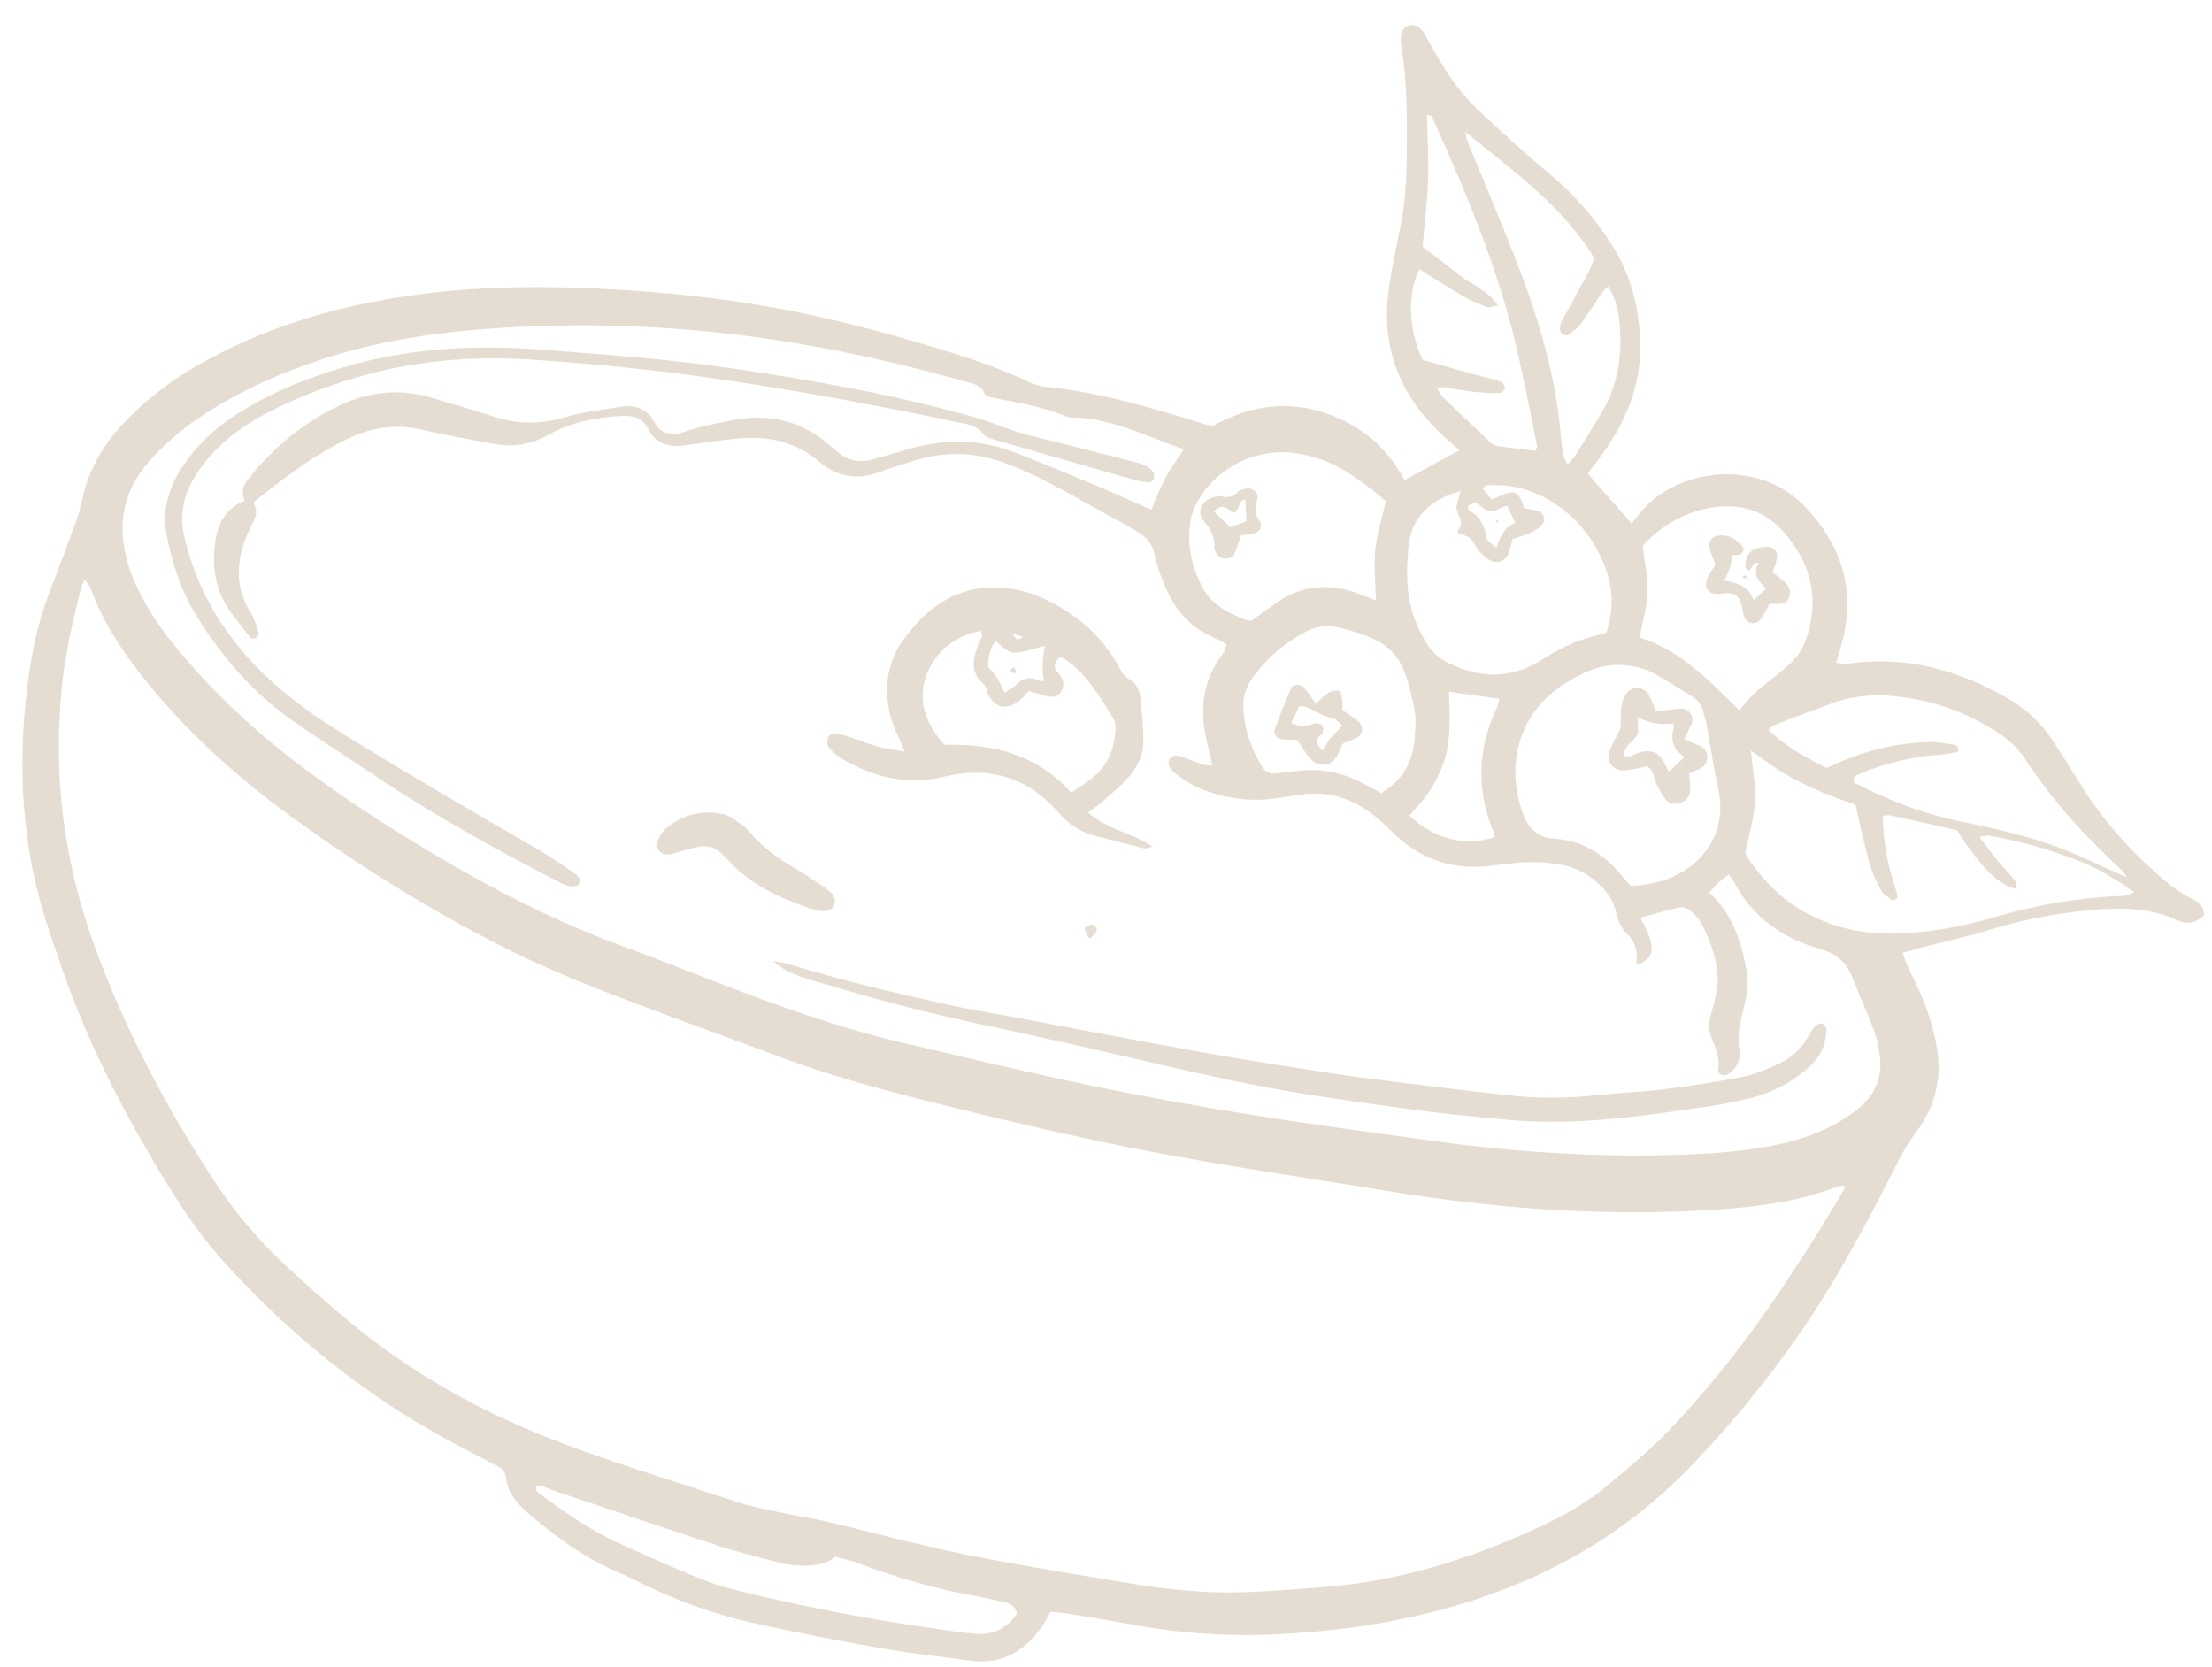 <svg width="73" height="55" viewBox="0 0 73 55" fill="none" xmlns="http://www.w3.org/2000/svg">
<g clip-path="url(#clip0_1484_2692)">
<path d="M52.398 15.632C52.888 16.189 53.355 16.718 53.845 17.275C53.933 17.169 54.02 17.071 54.101 16.965C55.252 15.468 58.004 15.082 59.553 16.703C60.767 17.971 61.26 19.468 60.788 21.21C60.734 21.414 60.675 21.618 60.602 21.873C60.745 21.887 60.85 21.92 60.953 21.906C62.875 21.625 64.629 22.102 66.277 23.057C66.858 23.396 67.348 23.844 67.721 24.405C68.02 24.86 68.313 25.319 68.598 25.786C69.27 26.886 70.096 27.859 71.057 28.722C71.445 29.068 71.832 29.418 72.311 29.648C72.516 29.746 72.746 29.862 72.735 30.212C72.497 30.445 72.194 30.529 71.861 30.372C70.918 29.928 69.924 29.946 68.923 30.041C67.809 30.147 66.716 30.358 65.645 30.689C64.965 30.901 64.267 31.05 63.577 31.229C63.325 31.294 63.076 31.363 62.784 31.44C62.842 31.597 62.882 31.724 62.941 31.848C63.145 32.303 63.383 32.744 63.551 33.211C63.719 33.677 63.858 34.161 63.931 34.65C64.085 35.655 63.836 36.573 63.215 37.393C63.003 37.673 62.817 37.98 62.66 38.297C61.691 40.198 60.708 42.089 59.498 43.852C58.439 45.401 57.255 46.855 55.968 48.217C54.316 49.966 52.391 51.303 50.158 52.239C47.464 53.368 44.654 53.842 41.756 53.948C40.228 54.002 38.719 53.868 37.221 53.587C36.589 53.471 35.956 53.365 35.324 53.263C35.116 53.23 34.904 53.215 34.666 53.19C34.593 53.325 34.538 53.452 34.462 53.565C33.884 54.447 33.117 54.953 32.013 54.8C31.096 54.673 30.171 54.582 29.261 54.425C27.763 54.166 26.272 53.879 24.785 53.543C23.568 53.27 22.42 52.848 21.298 52.316C20.977 52.163 20.663 51.999 20.334 51.857C19.252 51.387 18.32 50.702 17.436 49.94C17.067 49.623 16.756 49.274 16.701 48.767C16.675 48.516 16.5 48.417 16.299 48.319C15.093 47.707 13.902 47.066 12.773 46.315C10.828 45.018 9.082 43.492 7.503 41.772C6.827 41.036 6.238 40.231 5.712 39.386C4.25 37.047 2.971 34.617 2.061 32.005C1.912 31.578 1.769 31.152 1.626 30.726C0.695 27.997 0.552 25.203 0.939 22.372C1.067 21.436 1.268 20.503 1.608 19.614C1.904 18.838 2.197 18.062 2.482 17.286C2.569 17.042 2.65 16.791 2.701 16.539C2.891 15.581 3.348 14.765 4.002 14.051C4.747 13.242 5.61 12.575 6.564 12.032C8.764 10.779 11.146 10.087 13.639 9.741C15.835 9.435 18.042 9.424 20.25 9.551C21.934 9.65 23.612 9.817 25.274 10.105C26.868 10.382 28.439 10.765 29.992 11.216C31.363 11.617 32.73 12.018 34.023 12.634C34.151 12.695 34.29 12.743 34.429 12.754C36.289 12.936 38.061 13.475 39.834 14.022C39.878 14.036 39.929 14.036 40.031 14.054C41.109 13.453 42.297 13.206 43.55 13.573C44.789 13.938 45.736 14.685 46.353 15.847C46.942 15.523 47.53 15.202 48.162 14.856C48.023 14.736 47.907 14.63 47.786 14.524C46.262 13.198 45.546 11.555 45.834 9.53C45.937 8.826 46.087 8.131 46.222 7.435C46.368 6.688 46.419 5.934 46.426 5.172C46.437 3.941 46.445 2.709 46.244 1.489C46.181 1.114 46.291 0.88 46.514 0.84C46.803 0.789 46.938 0.979 47.059 1.201C47.216 1.493 47.384 1.78 47.556 2.065C47.932 2.702 48.385 3.278 48.933 3.777C49.65 4.433 50.362 5.096 51.111 5.715C51.926 6.389 52.61 7.169 53.176 8.05C53.794 9.009 54.079 10.069 54.13 11.209C54.196 12.714 53.633 13.982 52.76 15.151C52.635 15.319 52.507 15.483 52.391 15.632H52.398ZM60.854 39.123C60.752 39.142 60.679 39.145 60.617 39.167C59.407 39.63 58.139 39.812 56.856 39.903C53.165 40.166 49.5 39.91 45.856 39.313C44.004 39.011 42.147 38.734 40.298 38.42C38.964 38.194 37.63 37.95 36.307 37.67C34.772 37.346 33.245 36.989 31.724 36.613C29.718 36.121 27.712 35.615 25.771 34.89C23.926 34.198 22.066 33.538 20.228 32.828C19.12 32.402 18.02 31.946 16.957 31.425C14.483 30.209 12.144 28.759 9.9 27.159C8.04 25.829 6.333 24.332 4.883 22.554C4.097 21.592 3.414 20.572 2.982 19.399C2.953 19.323 2.891 19.261 2.796 19.119C2.73 19.282 2.69 19.363 2.668 19.446C2.387 20.525 2.145 21.61 2.036 22.722C1.747 25.643 2.116 28.478 3.128 31.243C4.119 33.954 5.453 36.482 7.02 38.898C7.718 39.976 8.548 40.956 9.495 41.827C10.193 42.468 10.898 43.102 11.632 43.703C13.595 45.31 15.791 46.545 18.141 47.467C20.195 48.272 22.318 48.902 24.416 49.594C24.843 49.736 25.289 49.813 25.731 49.907C26.243 50.017 26.758 50.09 27.266 50.21C28.794 50.567 30.307 50.986 31.841 51.295C33.702 51.671 35.58 51.969 37.455 52.279C38.156 52.396 38.865 52.472 39.578 52.523C40.886 52.614 42.187 52.483 43.488 52.392C46.134 52.21 48.615 51.434 50.995 50.301C51.725 49.951 52.427 49.547 53.048 49.026C53.721 48.461 54.4 47.9 55.011 47.273C57.335 44.873 59.162 42.107 60.861 39.251C60.872 39.233 60.861 39.204 60.861 39.12L60.854 39.123ZM39.063 14.827C37.82 14.39 36.676 13.796 35.357 13.774C35.266 13.774 35.171 13.738 35.083 13.701C34.348 13.413 33.577 13.275 32.803 13.136C32.693 13.118 32.529 13.074 32.499 12.998C32.382 12.699 32.119 12.666 31.871 12.597C29.627 11.967 27.358 11.457 25.044 11.14C22.044 10.725 19.036 10.63 16.018 10.856C14.212 10.991 12.433 11.275 10.704 11.832C9.341 12.273 8.04 12.845 6.83 13.614C6.103 14.073 5.445 14.619 4.886 15.271C4.269 15.985 3.969 16.809 4.06 17.763C4.115 18.335 4.283 18.878 4.528 19.395C4.886 20.153 5.361 20.831 5.895 21.468C6.991 22.787 8.226 23.96 9.582 25.013C11.121 26.208 12.758 27.261 14.432 28.256C16.376 29.407 18.382 30.427 20.509 31.21C21.58 31.604 22.64 32.023 23.703 32.434C25.676 33.196 27.668 33.914 29.733 34.398C31.79 34.883 33.848 35.375 35.92 35.808C37.689 36.176 39.465 36.497 41.248 36.781C43.24 37.102 45.242 37.367 47.245 37.644C49.931 38.02 52.632 38.194 55.347 38.111C56.392 38.078 57.437 38.012 58.464 37.812C59.261 37.655 60.032 37.422 60.734 36.999C60.975 36.854 61.212 36.686 61.424 36.5C61.918 36.059 62.13 35.495 62.035 34.839C61.994 34.559 61.947 34.274 61.848 34.008C61.622 33.411 61.358 32.828 61.121 32.234C60.924 31.739 60.598 31.465 60.057 31.312C58.855 30.974 57.868 30.292 57.255 29.159C57.203 29.061 57.13 28.977 57.05 28.86C56.79 29.05 56.578 29.225 56.414 29.465C57.192 30.179 57.474 31.105 57.646 32.07C57.7 32.365 57.675 32.69 57.613 32.985C57.492 33.535 57.298 34.063 57.404 34.653C57.456 34.948 57.324 35.262 57.032 35.451C56.907 35.531 56.684 35.451 56.703 35.313C56.758 34.941 56.644 34.617 56.494 34.285C56.385 34.041 56.388 33.779 56.454 33.517C56.513 33.287 56.589 33.061 56.626 32.828C56.666 32.573 56.71 32.307 56.677 32.056C56.604 31.487 56.403 30.952 56.133 30.449C56.045 30.289 55.902 30.147 55.756 30.03C55.676 29.964 55.53 29.924 55.427 29.946C54.996 30.045 54.569 30.168 54.13 30.281C54.656 31.218 54.634 31.608 54.064 31.826C54.042 31.79 53.991 31.746 53.998 31.717C54.06 31.36 53.958 31.068 53.695 30.817C53.501 30.631 53.406 30.391 53.344 30.132C53.213 29.571 52.847 29.177 52.372 28.868C52.047 28.657 51.685 28.551 51.305 28.5C50.64 28.409 49.978 28.46 49.317 28.558C48.009 28.751 46.876 28.383 45.937 27.443C45.754 27.258 45.56 27.083 45.356 26.919C44.614 26.321 43.773 26.077 42.823 26.237C42.589 26.277 42.352 26.307 42.118 26.343C41.248 26.474 40.407 26.343 39.603 26.022C39.3 25.902 39.026 25.698 38.763 25.502C38.551 25.341 38.514 25.123 38.624 25.017C38.774 24.867 38.935 24.955 39.088 25.006C39.289 25.075 39.487 25.159 39.691 25.228C39.772 25.254 39.867 25.25 40.013 25.268C39.951 24.995 39.9 24.769 39.845 24.547C39.582 23.483 39.662 22.478 40.353 21.574C40.419 21.49 40.44 21.377 40.488 21.264C40.32 21.177 40.199 21.1 40.071 21.046C39.355 20.747 38.854 20.219 38.533 19.534C38.354 19.151 38.197 18.743 38.112 18.332C38.043 17.996 37.886 17.77 37.615 17.599C37.477 17.512 37.334 17.424 37.192 17.344C36.819 17.137 36.442 16.933 36.07 16.725C35.16 16.218 34.257 15.697 33.274 15.319C32.225 14.911 31.198 14.874 30.139 15.213C29.755 15.337 29.367 15.453 28.987 15.592C28.275 15.851 27.624 15.734 27.054 15.249C26.279 14.59 25.384 14.379 24.397 14.466C23.805 14.521 23.221 14.608 22.632 14.692C22.088 14.772 21.638 14.659 21.372 14.131C21.196 13.785 20.904 13.708 20.538 13.726C19.672 13.767 18.839 13.934 18.079 14.36C17.512 14.674 16.92 14.768 16.288 14.648C15.495 14.495 14.698 14.36 13.913 14.178C13.061 13.985 12.265 14.102 11.49 14.473C10.346 15.02 9.356 15.789 8.354 16.587C8.511 16.827 8.464 17.02 8.343 17.253C7.843 18.222 7.645 19.213 8.274 20.222C8.398 20.419 8.46 20.656 8.533 20.878C8.548 20.926 8.497 21.02 8.449 21.049C8.402 21.079 8.289 21.079 8.263 21.046C8.055 20.791 7.865 20.521 7.66 20.259C7.152 19.603 6.999 18.856 7.083 18.047C7.152 17.373 7.375 16.805 8.077 16.521C7.887 16.127 8.142 15.869 8.351 15.617C9.136 14.677 10.072 13.92 11.183 13.391C12.188 12.914 13.226 12.805 14.304 13.144C14.94 13.344 15.586 13.508 16.215 13.723C17.008 13.996 17.779 14.018 18.59 13.781C19.201 13.603 19.844 13.526 20.476 13.424C20.933 13.351 21.342 13.472 21.576 13.901C21.817 14.35 22.175 14.386 22.603 14.248C22.782 14.189 22.965 14.124 23.148 14.084C23.612 13.985 24.072 13.865 24.544 13.81C25.585 13.687 26.521 13.963 27.325 14.645C27.434 14.736 27.54 14.83 27.65 14.921C27.986 15.198 28.359 15.286 28.783 15.166C29.17 15.053 29.561 14.951 29.948 14.834C31.151 14.473 32.342 14.484 33.512 14.94C34.374 15.275 35.233 15.628 36.084 15.985C36.717 16.251 37.341 16.535 37.999 16.823C38.131 16.51 38.259 16.157 38.434 15.825C38.609 15.497 38.833 15.191 39.063 14.83V14.827ZM62.126 26.937C62.166 27.677 62.25 28.398 62.484 29.094C62.535 29.25 62.583 29.407 62.623 29.567C62.63 29.6 62.594 29.658 62.561 29.68C62.528 29.702 62.455 29.72 62.433 29.702C62.305 29.6 62.148 29.509 62.075 29.374C61.918 29.083 61.775 28.78 61.687 28.463C61.519 27.851 61.391 27.225 61.234 26.558C60.88 26.427 60.474 26.296 60.083 26.124C59.67 25.946 59.264 25.749 58.877 25.52C58.519 25.308 58.19 25.05 57.781 24.765C57.839 25.374 57.953 25.913 57.923 26.441C57.89 26.999 57.719 27.545 57.594 28.165C58.146 29.05 58.888 29.808 59.922 30.285C60.788 30.686 61.68 30.839 62.619 30.806C63.668 30.77 64.695 30.595 65.7 30.3C67.14 29.873 68.605 29.611 70.111 29.564C70.202 29.564 70.294 29.498 70.436 29.44C69.844 29.035 69.303 28.693 68.711 28.453C67.717 28.052 66.694 27.757 65.634 27.575C65.557 27.56 65.477 27.593 65.32 27.614C65.587 27.957 65.784 28.252 66.022 28.511C66.54 29.09 66.552 29.083 66.559 29.341C65.989 29.239 65.382 28.642 64.582 27.396C63.869 27.236 63.127 27.068 62.385 26.908C62.32 26.893 62.246 26.915 62.13 26.926L62.126 26.937ZM53.819 29.239C54.035 29.218 54.199 29.207 54.364 29.181C54.528 29.152 54.689 29.116 54.85 29.068C55.928 28.755 57.057 27.687 56.71 26.059C56.556 25.341 56.447 24.616 56.315 23.895C56.293 23.778 56.253 23.665 56.228 23.549C56.176 23.305 56.052 23.111 55.837 22.98C55.391 22.711 54.956 22.419 54.495 22.179C54.273 22.062 54.006 22.004 53.75 21.968C52.975 21.851 52.303 22.146 51.67 22.543C50.004 23.589 49.745 25.345 50.227 26.758C50.406 27.287 50.68 27.64 51.323 27.68C52.215 27.738 52.939 28.194 53.505 28.882C53.593 28.992 53.691 29.094 53.816 29.236L53.819 29.239ZM48.213 16.197C48.016 16.27 47.837 16.32 47.673 16.397C46.945 16.736 46.532 17.3 46.478 18.106C46.452 18.459 46.426 18.812 46.441 19.166C46.467 19.862 46.66 20.517 47.015 21.119C47.172 21.385 47.358 21.632 47.636 21.789C48.714 22.383 49.796 22.459 50.867 21.782C51.389 21.45 51.934 21.166 52.537 21.013C52.694 20.973 52.851 20.929 53.008 20.886C53.282 20.091 53.231 19.326 52.92 18.583C52.606 17.825 52.109 17.188 51.444 16.71C50.735 16.197 49.924 15.953 49.039 16.015C49.006 16.015 48.981 16.073 48.93 16.127C49.028 16.244 49.127 16.364 49.222 16.481C49.328 16.441 49.394 16.419 49.46 16.393C49.547 16.357 49.631 16.31 49.719 16.28C49.978 16.204 50.092 16.262 50.216 16.532C50.253 16.612 50.267 16.699 50.285 16.769C50.483 16.809 50.651 16.827 50.801 16.882C50.958 16.94 51.013 17.184 50.899 17.304C50.804 17.406 50.691 17.501 50.567 17.559C50.355 17.654 50.128 17.72 49.916 17.792C49.865 17.978 49.836 18.142 49.77 18.291C49.675 18.517 49.39 18.619 49.175 18.492C49.036 18.412 48.911 18.295 48.802 18.171C48.696 18.047 48.641 17.872 48.52 17.77C48.407 17.676 48.243 17.643 48.096 17.581C48.151 17.432 48.228 17.319 48.217 17.217C48.195 17.06 48.071 16.907 48.067 16.754C48.067 16.583 48.151 16.412 48.213 16.193V16.197ZM70.206 28.977C70.111 28.839 70.078 28.773 70.027 28.726C68.821 27.614 67.721 26.409 66.822 25.032C66.559 24.631 66.19 24.328 65.784 24.077C64.779 23.458 63.69 23.09 62.51 22.973C61.812 22.904 61.136 22.966 60.478 23.203C59.831 23.439 59.188 23.683 58.545 23.928C58.486 23.949 58.446 24.011 58.362 24.081C58.939 24.649 59.619 25.013 60.288 25.345C61.424 24.798 62.488 24.525 63.679 24.489C63.935 24.481 64.194 24.529 64.45 24.572C64.527 24.583 64.64 24.62 64.629 24.744C64.618 24.769 64.615 24.809 64.604 24.809C64.447 24.842 64.286 24.886 64.125 24.897C63.171 24.959 62.246 25.166 61.366 25.541C61.264 25.585 61.139 25.629 61.179 25.822C62.301 26.398 63.482 26.868 64.746 27.119C66.051 27.378 67.344 27.691 68.569 28.223C69.088 28.449 69.599 28.689 70.206 28.966V28.977ZM41.299 20.485C41.562 20.295 41.847 20.084 42.14 19.884C42.991 19.297 43.901 19.235 44.851 19.599C45.027 19.665 45.199 19.734 45.407 19.814C45.396 19.235 45.334 18.696 45.385 18.168C45.44 17.632 45.608 17.111 45.736 16.55C45.359 16.197 44.921 15.88 44.46 15.581C43.974 15.268 43.441 15.078 42.874 14.976C41.515 14.725 40.093 15.424 39.472 16.648C39.377 16.834 39.304 17.046 39.278 17.253C39.176 18.004 39.326 18.71 39.68 19.381C39.991 19.971 40.546 20.233 41.124 20.463C41.168 20.481 41.215 20.477 41.299 20.488V20.485ZM54.115 21.038C55.456 21.461 56.403 22.452 57.404 23.447C57.759 22.94 58.256 22.583 58.727 22.201C58.8 22.142 58.873 22.077 58.947 22.018C59.319 21.731 59.539 21.348 59.666 20.904C60.039 19.599 59.703 18.466 58.804 17.49C58.318 16.962 57.7 16.699 56.959 16.71C55.95 16.725 54.901 17.22 54.21 18.022C54.273 18.554 54.389 19.046 54.375 19.534C54.36 20.018 54.214 20.499 54.112 21.035L54.115 21.038ZM46.839 8.888C46.437 9.719 46.478 10.903 46.953 11.879C47.512 12.036 48.104 12.204 48.7 12.368C48.974 12.444 49.251 12.502 49.522 12.594C49.591 12.615 49.675 12.732 49.668 12.794C49.661 12.863 49.555 12.972 49.492 12.972C49.233 12.98 48.974 12.961 48.714 12.94C48.502 12.921 48.29 12.87 48.078 12.852C47.881 12.834 47.684 12.732 47.417 12.801C47.508 12.94 47.556 13.049 47.636 13.125C48.148 13.617 48.663 14.105 49.182 14.59C49.248 14.652 49.339 14.71 49.427 14.721C49.843 14.783 50.26 14.83 50.669 14.878C50.695 14.812 50.735 14.765 50.728 14.728C50.512 13.661 50.307 12.594 50.063 11.533C49.456 8.914 48.422 6.444 47.325 3.999C47.285 3.912 47.274 3.766 47.092 3.802C47.106 4.516 47.154 5.223 47.132 5.93C47.106 6.659 47.015 7.384 46.949 8.145C47.351 8.455 47.768 8.764 48.177 9.089C48.575 9.406 49.098 9.566 49.438 10.08C49.273 10.105 49.153 10.16 49.069 10.131C48.802 10.032 48.539 9.919 48.294 9.777C47.804 9.493 47.329 9.183 46.847 8.885L46.839 8.888ZM17.706 49.026C17.644 49.179 17.739 49.241 17.808 49.292C18.627 49.9 19.46 50.487 20.392 50.913C20.999 51.186 21.602 51.459 22.212 51.722C22.844 51.991 23.473 52.272 24.145 52.44C26.265 52.971 28.406 53.39 30.57 53.704C31.085 53.78 31.604 53.86 32.119 53.915C32.737 53.984 33.227 53.755 33.566 53.241C33.501 53.015 33.351 52.917 33.153 52.877C32.828 52.807 32.507 52.724 32.178 52.665C30.862 52.432 29.59 52.068 28.344 51.594C28.103 51.503 27.843 51.452 27.569 51.372C27.16 51.693 26.663 51.689 26.159 51.649C25.972 51.634 25.782 51.591 25.6 51.54C24.956 51.365 24.31 51.212 23.681 51.004C21.945 50.436 20.217 49.842 18.485 49.263C18.225 49.175 17.977 49.044 17.702 49.029L17.706 49.026ZM45.59 26.172C46.32 25.727 46.627 25.115 46.686 24.368C46.711 24.041 46.741 23.698 46.675 23.381C46.306 21.563 45.97 21.181 44.278 20.729C44.164 20.7 44.044 20.681 43.927 20.674C43.664 20.652 43.408 20.692 43.167 20.813C42.414 21.192 41.789 21.723 41.306 22.416C41.109 22.696 41.018 23.006 41.032 23.348C41.062 24.051 41.281 24.689 41.643 25.287C41.752 25.469 41.902 25.552 42.114 25.523C42.348 25.494 42.586 25.469 42.819 25.439C43.649 25.341 44.42 25.516 45.136 25.935C45.279 26.019 45.425 26.088 45.59 26.175V26.172ZM48.356 4.356C48.404 4.564 48.407 4.611 48.425 4.655C48.974 5.992 49.54 7.318 50.063 8.666C50.688 10.28 51.203 11.93 51.433 13.654C51.492 14.098 51.521 14.55 51.575 14.994C51.587 15.093 51.663 15.18 51.733 15.326C51.853 15.191 51.941 15.111 51.999 15.016C52.288 14.553 52.577 14.091 52.855 13.624C53.395 12.714 53.545 11.719 53.45 10.681C53.41 10.262 53.33 9.843 53.066 9.442C52.964 9.562 52.884 9.642 52.818 9.734C52.602 10.047 52.405 10.371 52.178 10.674C52.069 10.819 51.915 10.936 51.766 11.049C51.725 11.078 51.619 11.063 51.572 11.03C51.521 10.998 51.48 10.914 51.48 10.852C51.48 10.761 51.506 10.663 51.546 10.582C51.678 10.331 51.831 10.091 51.959 9.836C52.178 9.395 52.474 8.99 52.61 8.517C51.568 6.793 49.975 5.675 48.356 4.352V4.356ZM47.819 22.827C47.826 23.246 47.859 23.622 47.837 23.993C47.819 24.347 47.786 24.707 47.684 25.039C47.574 25.396 47.406 25.742 47.209 26.059C47.015 26.369 46.748 26.634 46.518 26.911C47.307 27.687 48.367 27.953 49.324 27.625C49.31 27.56 49.306 27.487 49.281 27.425C48.718 26.059 48.762 24.711 49.39 23.378C49.434 23.279 49.452 23.17 49.481 23.061C48.93 22.984 48.418 22.911 47.819 22.827ZM49.734 16.681C49.522 16.758 49.343 16.878 49.171 16.871C49.032 16.867 48.897 16.71 48.762 16.623C48.743 16.608 48.718 16.583 48.703 16.587C48.619 16.612 48.528 16.63 48.462 16.681C48.44 16.699 48.458 16.838 48.491 16.856C48.868 17.049 48.999 17.395 49.072 17.774C49.076 17.796 49.083 17.825 49.098 17.84C49.175 17.909 49.259 17.971 49.39 18.08C49.503 17.672 49.679 17.377 50.004 17.257C49.909 17.049 49.829 16.882 49.737 16.681H49.734Z" fill="#E5DDD2"/>
<path d="M35.901 26.805C36.529 27.388 37.333 27.461 38.035 27.935C37.882 27.975 37.819 28.011 37.772 28C37.242 27.869 36.716 27.727 36.186 27.596C35.711 27.479 35.309 27.242 34.987 26.875C34.954 26.838 34.921 26.805 34.892 26.769C33.88 25.625 32.601 25.282 31.154 25.632C29.911 25.931 28.804 25.643 27.748 25.016C27.587 24.922 27.444 24.787 27.335 24.637C27.28 24.565 27.298 24.408 27.342 24.313C27.368 24.251 27.503 24.193 27.58 24.204C27.766 24.23 27.949 24.291 28.128 24.35C28.42 24.444 28.705 24.568 29.001 24.648C29.25 24.718 29.509 24.739 29.845 24.798C29.772 24.605 29.739 24.481 29.681 24.372C29.44 23.927 29.305 23.453 29.279 22.947C29.25 22.288 29.407 21.679 29.794 21.14C29.904 20.987 30.021 20.838 30.145 20.692C31.526 19.078 33.277 19.158 34.651 19.854C35.649 20.36 36.445 21.082 36.968 22.087C37.03 22.207 37.121 22.339 37.235 22.397C37.501 22.535 37.604 22.768 37.633 23.031C37.688 23.523 37.739 24.018 37.732 24.514C37.724 24.976 37.49 25.381 37.18 25.72C36.924 25.996 36.628 26.233 36.343 26.485C36.222 26.59 36.087 26.678 35.908 26.809L35.901 26.805ZM35.353 26.157C35.63 25.964 35.871 25.818 36.087 25.639C36.555 25.257 36.763 24.736 36.807 24.146C36.818 24.007 36.822 23.84 36.756 23.73C36.288 22.994 35.857 22.218 35.097 21.719C35.064 21.697 35.005 21.705 34.958 21.697C34.819 21.847 34.739 22.003 34.903 22.189C34.951 22.24 34.998 22.299 35.031 22.36C35.115 22.517 35.119 22.681 35.016 22.831C34.91 22.987 34.746 23.02 34.574 22.98C34.37 22.933 34.169 22.867 33.949 22.805C33.843 22.914 33.756 23.027 33.65 23.115C33.244 23.453 32.831 23.37 32.605 22.907C32.553 22.801 32.553 22.648 32.473 22.586C31.98 22.182 32.126 21.712 32.294 21.227C32.338 21.107 32.487 21.005 32.356 20.816C31.483 20.994 30.847 21.515 30.558 22.331C30.258 23.188 30.602 23.942 31.161 24.579C32.773 24.546 34.191 24.878 35.345 26.153L35.353 26.157ZM34.483 21.315C34.136 21.402 33.869 21.493 33.595 21.537C33.281 21.588 33.087 21.337 32.86 21.158C32.63 21.435 32.612 21.734 32.612 22.025C32.812 22.195 32.991 22.473 33.149 22.86C33.288 22.768 33.438 22.696 33.544 22.586C33.756 22.375 33.982 22.328 34.253 22.444C34.315 22.47 34.388 22.47 34.465 22.481C34.384 22.209 34.39 21.818 34.483 21.308V21.315ZM33.423 20.918C33.504 21.082 33.599 21.173 33.752 21.009C33.62 20.972 33.522 20.943 33.423 20.918Z" fill="#E5DDD2"/>
<path d="M19.062 29.224C18.813 29.311 18.598 29.184 18.393 29.078C16.285 27.989 14.209 26.841 12.239 25.511C11.373 24.928 10.492 24.371 9.637 23.77C8.358 22.87 7.349 21.704 6.523 20.389C6.004 19.558 5.687 18.637 5.504 17.675C5.365 16.946 5.504 16.276 5.884 15.627C6.377 14.786 7.057 14.141 7.872 13.631C9.049 12.895 10.328 12.392 11.665 12.028C13.708 11.47 15.784 11.379 17.881 11.54C19.965 11.7 22.051 11.849 24.12 12.152C26.849 12.549 29.565 13.03 32.218 13.787C32.697 13.922 33.157 14.119 33.629 14.276C33.83 14.341 34.041 14.381 34.25 14.436C35.288 14.698 36.325 14.957 37.36 15.226C37.612 15.292 37.882 15.339 38.047 15.565C38.091 15.627 38.102 15.74 38.08 15.82C38.065 15.868 37.963 15.922 37.904 15.919C37.74 15.908 37.572 15.879 37.414 15.831C35.883 15.394 34.352 14.957 32.825 14.512C32.689 14.472 32.521 14.429 32.452 14.327C32.247 14.031 31.936 14.002 31.64 13.941C29.316 13.452 26.981 13.011 24.631 12.647C22.259 12.275 19.877 12.017 17.48 11.864C15.517 11.74 13.591 11.911 11.702 12.476C10.697 12.775 9.721 13.15 8.796 13.638C7.839 14.145 7.002 14.793 6.428 15.737C6.052 16.356 5.917 17.004 6.081 17.711C6.385 19.001 6.944 20.16 7.766 21.205C8.716 22.418 9.907 23.34 11.208 24.149C13.365 25.489 15.561 26.761 17.757 28.036C18.188 28.284 18.594 28.572 19.003 28.856C19.128 28.94 19.19 29.075 19.062 29.224Z" fill="#E5DDD2"/>
<path d="M25.533 31.719C25.683 31.744 25.836 31.755 25.979 31.802C27.773 32.36 29.6 32.783 31.435 33.187C32.038 33.318 32.648 33.416 33.255 33.529C34.212 33.708 35.17 33.89 36.124 34.069C37.267 34.284 38.411 34.502 39.555 34.706C40.63 34.896 41.711 35.071 42.789 35.242C43.611 35.373 44.43 35.497 45.256 35.602C46.762 35.795 48.271 35.981 49.78 36.145C50.796 36.258 51.816 36.244 52.835 36.131C53.519 36.054 54.209 36.036 54.893 35.949C55.763 35.839 56.632 35.708 57.491 35.541C57.904 35.46 58.306 35.289 58.693 35.111C59.106 34.917 59.446 34.619 59.673 34.211C59.742 34.087 59.812 33.959 59.91 33.857C59.965 33.803 60.093 33.759 60.155 33.785C60.221 33.814 60.287 33.934 60.279 34.01C60.25 34.477 60.075 34.881 59.72 35.198C59.143 35.715 58.481 36.072 57.725 36.251C57.334 36.342 56.936 36.429 56.537 36.488C54.33 36.816 52.119 37.154 49.875 36.965C48.647 36.859 47.416 36.732 46.195 36.561C44.573 36.335 42.946 36.112 41.342 35.795C39.409 35.417 37.494 34.936 35.572 34.506C34.391 34.24 33.207 33.978 32.023 33.726C30.211 33.34 28.424 32.844 26.651 32.302C26.249 32.178 25.858 32.028 25.529 31.726L25.533 31.719Z" fill="#E5DDD2"/>
<path d="M26.667 29.958C25.665 29.601 24.748 29.175 24.043 28.399C23.981 28.329 23.904 28.267 23.842 28.198C23.615 27.936 23.323 27.885 23.005 27.951C22.797 27.994 22.596 28.063 22.387 28.118C22.274 28.147 22.161 28.187 22.044 28.198C21.817 28.22 21.62 27.998 21.697 27.787C21.751 27.637 21.828 27.473 21.945 27.371C22.493 26.887 23.147 26.715 23.86 26.865C24.079 26.912 24.277 27.076 24.47 27.207C24.587 27.284 24.679 27.397 24.774 27.502C25.186 27.965 25.673 28.333 26.213 28.643C26.52 28.818 26.813 29.022 27.109 29.215C27.207 29.28 27.302 29.349 27.39 29.43C27.522 29.546 27.606 29.685 27.529 29.867C27.471 30.009 27.306 30.093 27.116 30.064C26.952 30.038 26.794 29.991 26.667 29.962V29.958Z" fill="#E5DDD2"/>
<path d="M35.953 30.979C35.88 30.83 35.806 30.739 35.803 30.644C35.803 30.604 35.934 30.524 36.011 30.517C36.128 30.502 36.234 30.651 36.183 30.757C36.146 30.83 36.066 30.877 35.953 30.979Z" fill="#E5DDD2"/>
<path d="M53.483 24.045C53.487 23.844 53.483 23.582 53.505 23.327C53.52 23.192 53.575 23.05 53.644 22.93C53.812 22.638 54.236 22.631 54.408 22.919C54.503 23.079 54.557 23.261 54.645 23.469C54.773 23.454 54.908 23.44 55.04 23.429C55.204 23.414 55.369 23.378 55.53 23.392C55.76 23.411 55.902 23.637 55.84 23.855C55.815 23.943 55.76 24.026 55.72 24.11C55.679 24.194 55.639 24.278 55.581 24.405C55.742 24.471 55.884 24.526 56.03 24.584C56.195 24.649 56.326 24.751 56.341 24.934C56.359 25.141 56.264 25.298 56.067 25.382C55.961 25.429 55.858 25.473 55.742 25.52C55.756 25.721 55.789 25.906 55.782 26.092C55.774 26.267 55.665 26.405 55.504 26.475C55.318 26.551 55.113 26.555 54.978 26.391C54.846 26.23 54.748 26.041 54.66 25.852C54.572 25.666 54.598 25.425 54.346 25.28C54.24 25.309 54.108 25.352 53.973 25.374C53.812 25.4 53.644 25.44 53.487 25.415C53.205 25.371 53.023 25.116 53.103 24.843C53.183 24.58 53.337 24.336 53.476 24.045H53.483ZM54.068 24.194C53.933 24.467 53.589 24.591 53.589 24.955C53.691 24.955 53.772 24.974 53.827 24.948C54.484 24.631 54.788 24.791 55.044 25.422C55.051 25.436 55.073 25.444 55.091 25.454C55.259 25.298 55.427 25.141 55.595 24.985C55.24 24.759 55.118 24.449 55.23 24.055C55.245 24.001 55.23 23.935 55.23 23.873C54.789 23.932 54.394 23.861 54.046 23.662C54.053 23.862 54.06 24.041 54.068 24.198V24.194Z" fill="#E5DDD2"/>
<path d="M40.956 17.669C40.868 17.916 40.824 18.102 40.74 18.266C40.63 18.488 40.279 18.488 40.151 18.273C40.115 18.215 40.071 18.142 40.075 18.08C40.097 17.734 39.98 17.468 39.735 17.202C39.465 16.904 39.666 16.488 40.071 16.404C40.141 16.39 40.217 16.364 40.279 16.379C40.499 16.43 40.689 16.412 40.857 16.233C40.915 16.171 41.021 16.146 41.113 16.128C41.35 16.084 41.562 16.27 41.493 16.495C41.42 16.732 41.387 16.922 41.544 17.151C41.697 17.377 41.599 17.548 41.328 17.618C41.219 17.647 41.102 17.647 40.956 17.665V17.669ZM40.067 16.893C40.268 17.082 40.444 17.246 40.612 17.403C40.806 17.33 40.974 17.264 41.138 17.202C41.124 16.947 41.113 16.71 41.098 16.477C40.824 16.517 40.941 16.878 40.689 16.922C40.51 16.82 40.356 16.554 40.067 16.893Z" fill="#E5DDD2"/>
<path d="M58.394 19.93C58.274 20.141 58.197 20.319 58.084 20.461C57.937 20.64 57.641 20.578 57.565 20.359C57.517 20.228 57.51 20.082 57.473 19.948C57.408 19.7 57.276 19.591 57.028 19.576C56.91 19.569 56.794 19.605 56.673 19.602C56.351 19.591 56.216 19.372 56.355 19.066C56.421 18.92 56.523 18.789 56.614 18.636C56.549 18.458 56.472 18.286 56.425 18.104C56.359 17.871 56.505 17.689 56.753 17.671C57.068 17.645 57.294 17.802 57.492 18.017C57.598 18.137 57.532 18.279 57.36 18.312C57.298 18.323 57.228 18.312 57.163 18.312C57.141 18.613 57.053 18.896 56.9 19.161C57.302 19.234 57.696 19.314 57.875 19.813C58.032 19.667 58.146 19.558 58.288 19.427C58.029 19.179 57.817 18.931 58.04 18.574C57.806 18.534 57.857 18.771 57.704 18.826C57.671 18.789 57.59 18.742 57.594 18.698C57.608 18.567 57.616 18.41 57.689 18.308C57.817 18.13 58.029 18.064 58.248 18.046C58.537 18.02 58.694 18.192 58.632 18.48C58.603 18.614 58.544 18.742 58.493 18.887C58.643 19.004 58.782 19.095 58.899 19.208C59.048 19.347 59.111 19.525 59.037 19.722C58.968 19.908 58.807 19.937 58.632 19.93C58.562 19.926 58.493 19.93 58.402 19.926L58.394 19.93Z" fill="#E5DDD2"/>
<path d="M57.616 18.98C57.631 19.01 57.642 19.042 57.656 19.072C57.62 19.075 57.583 19.086 57.547 19.082C57.536 19.082 57.525 19.046 57.514 19.028C57.547 19.013 57.583 18.995 57.616 18.98Z" fill="#E5DDD2"/>
<path d="M42.816 24.422C42.615 24.411 42.451 24.415 42.286 24.393C42.14 24.375 42.02 24.222 42.067 24.084C42.235 23.621 42.411 23.162 42.608 22.71C42.67 22.568 42.933 22.568 43.039 22.695C43.175 22.856 43.288 23.034 43.412 23.209C43.672 23.067 43.81 22.706 44.238 22.812C44.256 22.899 44.285 23.005 44.296 23.111C44.307 23.224 44.3 23.34 44.304 23.439C44.497 23.577 44.684 23.686 44.841 23.825C45.02 23.982 44.976 24.236 44.764 24.357C44.684 24.401 44.589 24.422 44.501 24.459C44.435 24.484 44.377 24.521 44.3 24.553C44.245 24.677 44.201 24.816 44.132 24.936C43.927 25.293 43.536 25.348 43.248 25.042C43.09 24.874 42.977 24.659 42.816 24.426V24.422ZM43.653 24.765C43.741 24.626 43.814 24.484 43.909 24.364C44.022 24.226 44.154 24.105 44.304 23.949C44.176 23.847 44.077 23.705 43.96 23.69C43.631 23.646 43.386 23.431 43.09 23.326C43.032 23.304 42.959 23.318 42.875 23.315C42.783 23.501 42.696 23.679 42.608 23.858C42.988 24 42.988 23.992 43.408 23.872C43.478 23.85 43.606 23.894 43.646 23.952C43.686 24.007 43.664 24.12 43.646 24.204C43.639 24.24 43.58 24.262 43.547 24.295C43.413 24.431 43.447 24.587 43.65 24.765H43.653Z" fill="#E5DDD2"/>
<path d="M49.449 17.209L49.413 17.26L49.361 17.183C49.38 17.176 49.401 17.154 49.416 17.162C49.431 17.165 49.438 17.194 49.449 17.213V17.209Z" fill="#E5DDD2"/>
<path d="M33.332 22.125L33.442 22.023C33.475 22.064 33.518 22.1 33.54 22.147C33.548 22.162 33.478 22.231 33.467 22.227C33.42 22.202 33.38 22.162 33.332 22.125Z" fill="#E5DDD2"/>
</g>
<defs>
<clipPath id="clip0_1484_2692">
<rect width="72" height="54" fill="white" transform="translate(0.738 0.828)"/>
</clipPath>
</defs>
</svg>
